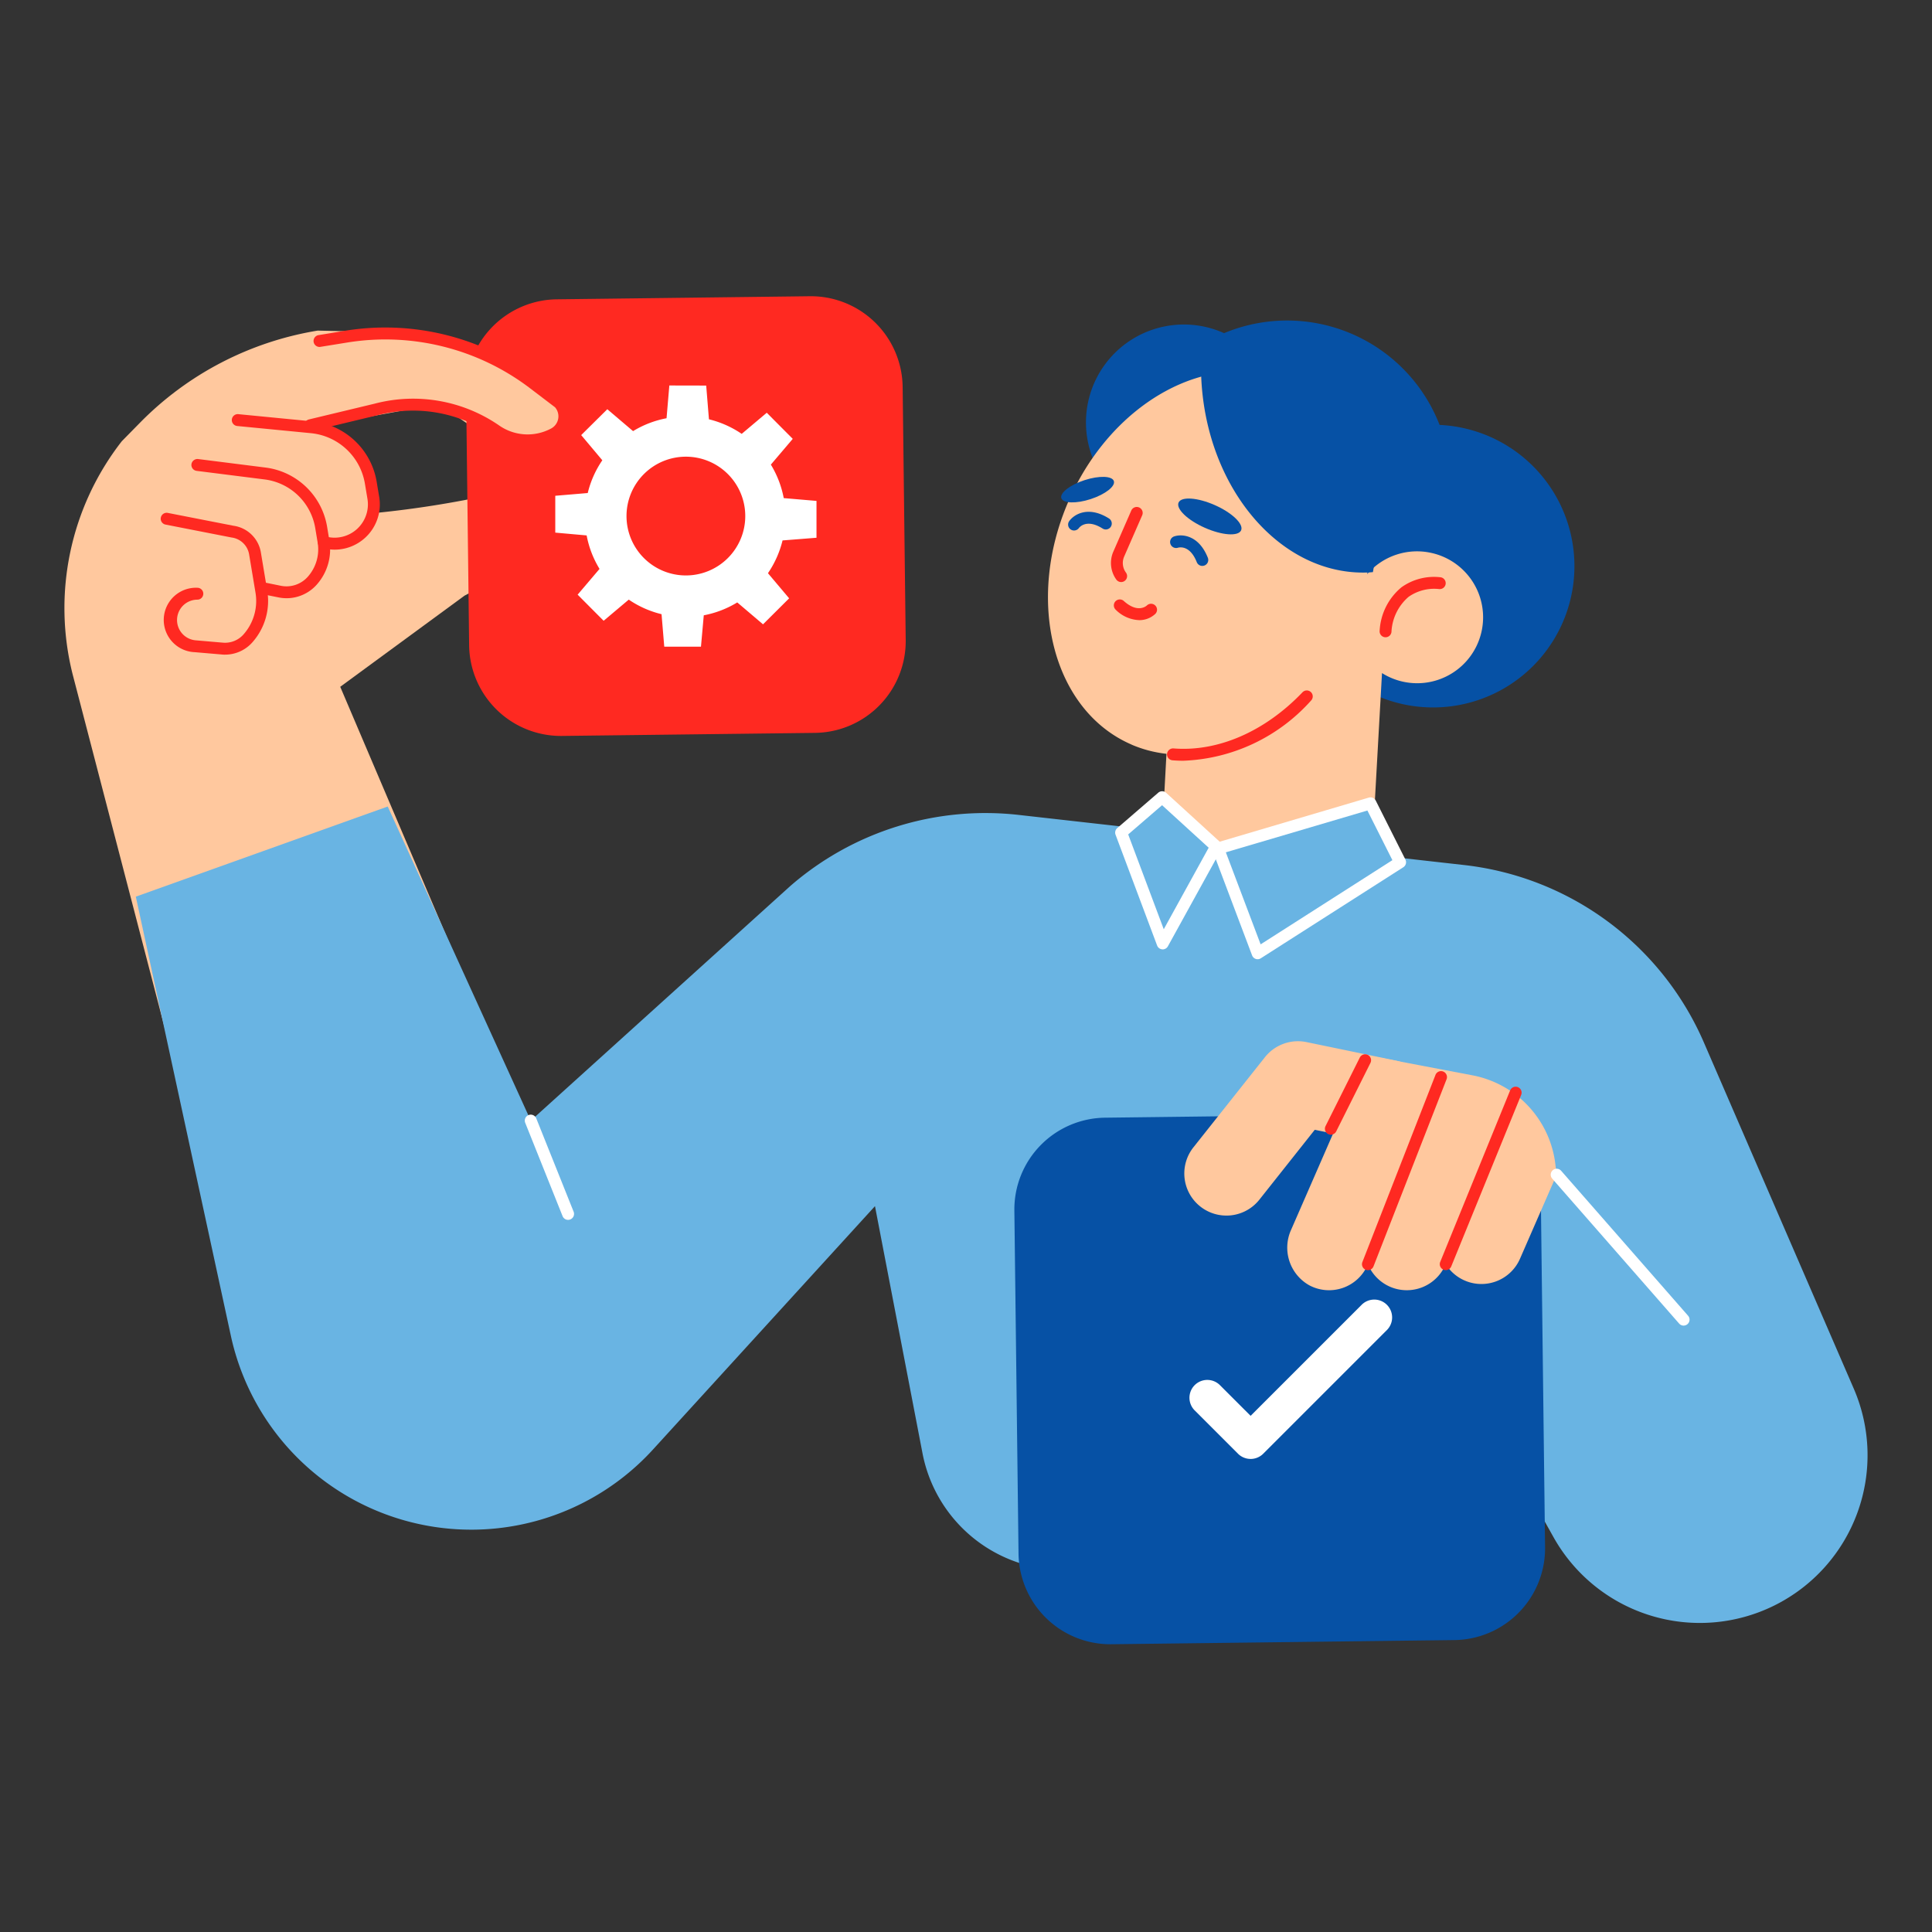 <svg xmlns="http://www.w3.org/2000/svg" xmlns:xlink="http://www.w3.org/1999/xlink" width="150" height="150" viewBox="0 0 150 150">
  <rect x="0" y="0" width="150" height="150" fill="#333333" stroke="none"/>
  <defs>
    <clipPath id="clip-path">
      <rect id="長方形_2654" data-name="長方形 2654" width="140" height="104.659" fill="none"/>
    </clipPath>
  </defs>
  <g id="グループ_5908" data-name="グループ 5908" transform="translate(-996 -2820)">
    <g id="グループ_5613" data-name="グループ 5613" transform="translate(1001 2843)">
      <g id="グループ_5612" data-name="グループ 5612" clip-path="url(#clip-path)">
        <path id="パス_5169" data-name="パス 5169" d="M39,10.826a.866.866,0,0,0-.1-.095L30.3,6.615a36.1,36.1,0,0,0-4.3-.7l-6.337-.141a25,25,0,0,0-13.82,7.178L4.494,14.325a.749.749,0,0,0-.06.067A21.068,21.068,0,0,0,.629,32.417l7.991,30.7a.82.82,0,0,0,.792.614l.066,0,22.9-1.817a.819.819,0,0,0,.688-1.138L21.416,33.429l9.65-7.077L36.3,23.58a2.77,2.77,0,0,0-1.065-5.208,6.866,6.866,0,0,0-2.008.122,79.408,79.408,0,0,1-9.041,1.435c0-.188-.069-1.513-.1-1.7l-1.9-3.6a10.217,10.217,0,0,0-2.2-1.5l9.079-1.66L33.032,14.2a5.134,5.134,0,0,0,5.355.306A2.354,2.354,0,0,0,39,10.826" transform="translate(0 -3.106)" fill="#ffc89e"/>
        <path id="パス_5170" data-name="パス 5170" d="M94.588,33.9l-19.637.238a7.129,7.129,0,0,1-7.216-7.042L67.5,7.454A7.13,7.13,0,0,1,74.539.239L94.177,0a7.13,7.13,0,0,1,7.216,7.042l.238,19.638A7.129,7.129,0,0,1,94.588,33.9" transform="translate(-36.312 0)" fill="#ff2921"/>
        <path id="パス_5171" data-name="パス 5171" d="M42.007,6.841,44.142,6.5a18.934,18.934,0,0,1,14.5,3.632l1.988,1.515a1.535,1.535,0,0,1-.4,2.4,4.336,4.336,0,0,1-4.5-.257,11.314,11.314,0,0,0-9.3-1.63L41.308,13.38Z" transform="translate(-22.223 -3.364)" fill="#ffc89e"/>
        <path id="パス_5172" data-name="パス 5172" d="M57.645,14.482a4.785,4.785,0,0,1-2.723-.852A10.845,10.845,0,0,0,46,12.066l-5.119,1.229a.462.462,0,0,1-.216-.9l5.109-1.226a11.758,11.758,0,0,1,9.675,1.7,3.858,3.858,0,0,0,4.023.23,1.072,1.072,0,0,0,.305-1.65L57.821,9.961A18.542,18.542,0,0,0,43.678,6.417l-2.135.345A.462.462,0,0,1,41.4,5.85L43.531,5.5A19.48,19.48,0,0,1,58.382,9.226L60.37,10.74a.58.58,0,0,1,.058.054,2,2,0,0,1-.523,3.121,4.794,4.794,0,0,1-2.26.568" transform="translate(-21.685 -2.829)" fill="#ff2921"/>
        <path id="パス_5173" data-name="パス 5173" d="M36.134,30.333a3.508,3.508,0,0,1-.815-.1l-.134-.032a.462.462,0,0,1,.216-.9l.134.032a2.588,2.588,0,0,0,3.152-2.944l-.2-1.194A4.715,4.715,0,0,0,34.3,21.29l-5.708-.556a.462.462,0,1,1,.089-.919l5.709.556A5.64,5.64,0,0,1,39.4,25.049l.2,1.194a3.514,3.514,0,0,1-3.463,4.09" transform="translate(-15.158 -10.658)" fill="#ff2921"/>
        <path id="パス_5174" data-name="パス 5174" d="M28.728,38.163a3.076,3.076,0,0,1-.608-.06l-1.229-.246a.462.462,0,1,1,.182-.906L28.3,37.2a2.209,2.209,0,0,0,2.075-.7,3.2,3.2,0,0,0,.768-2.661l-.183-1.1a4.565,4.565,0,0,0-3.955-3.8l-5.26-.664a.463.463,0,0,1-.4-.517.471.471,0,0,1,.517-.4l5.26.664a5.552,5.552,0,0,1,4.751,4.567l.182,1.1a4.115,4.115,0,0,1-.988,3.427,3.135,3.135,0,0,1-2.339,1.048" transform="translate(-11.481 -14.718)" fill="#ff2921"/>
        <path id="パス_5175" data-name="パス 5175" d="M21.207,47.411c-.079,0-.158,0-.238-.011l-2.129-.182a2.5,2.5,0,0,1,.212-5,.462.462,0,0,1,0,.924,1.581,1.581,0,0,0-.133,3.156l2.13.183a1.911,1.911,0,0,0,1.577-.629,3.916,3.916,0,0,0,.94-3.26l-.495-2.97a1.588,1.588,0,0,0-1.36-1.306l-5.11-1a.462.462,0,1,1,.177-.906l5.079.993a2.506,2.506,0,0,1,2.126,2.065l.495,2.97a4.834,4.834,0,0,1-1.161,4.025,2.831,2.831,0,0,1-2.109.947" transform="translate(-8.73 -19.584)" fill="#ff2921"/>
        <path id="パス_5176" data-name="パス 5176" d="M113.214,145.026H84.051a11.175,11.175,0,0,1-10.973-9.064l-3.69-19.187L52.156,135.666a19.1,19.1,0,0,1-32.778-8.83L12,92.747l19.559-7,11.107,24.388L62.824,91.911A23.088,23.088,0,0,1,80.547,86.4l34.583,3.891a23.1,23.1,0,0,1,18.613,13.774l11.636,26.874a13.021,13.021,0,0,1-23.31,11.536l-6.682-11.933Z" transform="translate(-6.455 -46.13)" fill="#69b4e3"/>
        <path id="パス_5177" data-name="パス 5177" d="M193.8,178.222l-26.624.323a7.129,7.129,0,0,1-7.215-7.042l-.323-26.624a7.129,7.129,0,0,1,7.042-7.215l26.624-.323a7.129,7.129,0,0,1,7.215,7.042l.323,26.624a7.129,7.129,0,0,1-7.042,7.215" transform="translate(-85.883 -73.887)" fill="#0651a5"/>
        <path id="パス_5178" data-name="パス 5178" d="M191.466,138.728a3.268,3.268,0,0,1-2.558-5.3l5.554-7a3.273,3.273,0,0,1,3.222-1.169l7,1.449a3.268,3.268,0,0,1-1.324,6.4l-5.032-1.041-4.3,5.425a3.262,3.262,0,0,1-2.562,1.237" transform="translate(-101.25 -67.351)" fill="#ffc89e"/>
        <path id="パス_5179" data-name="パス 5179" d="M211.752,127.575a3.332,3.332,0,0,0-.2.376l-5.743,13.163a3.352,3.352,0,0,0,1.409,4.309,3.264,3.264,0,0,0,4.529-1.578l.025-.057a3.265,3.265,0,0,0,6.011.057l.028-.063a3.266,3.266,0,0,0,5.768-.42l2.846-6.523c-.033-.274-.066-.548-.1-.817a7.989,7.989,0,0,0-6.437-6.9Z" transform="translate(-110.567 -68.634)" fill="#ffc89e"/>
        <path id="パス_5180" data-name="パス 5180" d="M218.518,145.67a.462.462,0,0,1-.431-.63l5.674-14.53a.462.462,0,0,1,.861.336l-5.673,14.53a.463.463,0,0,1-.431.294" transform="translate(-117.311 -70.054)" fill="#ff2921"/>
        <path id="パス_5181" data-name="パス 5181" d="M231.59,147.07a.457.457,0,0,1-.175-.034.462.462,0,0,1-.253-.6l5.429-13.317a.462.462,0,0,1,.856.349l-5.429,13.317a.461.461,0,0,1-.428.287" transform="translate(-124.344 -71.46)" fill="#ff2921"/>
        <path id="パス_5182" data-name="パス 5182" d="M260.09,158.8a.46.46,0,0,1-.348-.158l-9.854-11.253a.462.462,0,0,1,.695-.609l9.854,11.254a.462.462,0,0,1-.347.766" transform="translate(-134.375 -78.881)" fill="#fff"/>
        <path id="パス_5183" data-name="パス 5183" d="M178.253,14.153a12.7,12.7,0,1,0,15.047-9.8,12.7,12.7,0,0,0-15.047,9.8" transform="translate(-95.749 -2.194)" fill="#0651a5"/>
        <path id="パス_5184" data-name="パス 5184" d="M171.836,10.774a7.6,7.6,0,1,0,9-5.863,7.6,7.6,0,0,0-9,5.863" transform="translate(-92.357 -2.553)" fill="#0651a5"/>
        <path id="パス_5185" data-name="パス 5185" d="M206.488,30.3a10.973,10.973,0,1,0,13-8.469,10.973,10.973,0,0,0-13,8.469" transform="translate(-110.959 -11.615)" fill="#0651a5"/>
        <path id="パス_5186" data-name="パス 5186" d="M220.51,63.058a.483.483,0,0,1-.1-.01,5.573,5.573,0,0,1-3.523-2.414.462.462,0,1,1,.774-.5,4.642,4.642,0,0,0,2.939,2.014.462.462,0,0,1-.095.914" transform="translate(-116.645 -32.236)" fill="#0651a5"/>
        <path id="パス_5187" data-name="パス 5187" d="M171.777,41.6c-6.075-2.62-8.277-11.055-4.92-18.839s11-11.972,17.079-9.352c5.072,2.188,7.441,8.428,6.132,14.96a5.113,5.113,0,0,1,4.955-1.656,5.118,5.118,0,0,1-2.144,10.01,5.1,5.1,0,0,1-1.659-.675l-.772,13.837c.8.207-3.893,1.706-8.478.99-4.656-.727-9.2-3.671-7.753-3.585l.269-4.973a9.511,9.511,0,0,1-2.712-.714" transform="translate(-88.922 -6.791)" fill="#ffc89e"/>
        <path id="パス_5188" data-name="パス 5188" d="M221.471,51.842a.437.437,0,0,1-.055,0,.461.461,0,0,1-.4-.513,4.7,4.7,0,0,1,1.691-3.362,4.35,4.35,0,0,1,3.049-.779.462.462,0,0,1-.142.913,3.453,3.453,0,0,0-2.357.609,3.829,3.829,0,0,0-1.324,2.727.462.462,0,0,1-.458.408" transform="translate(-118.9 -25.368)" fill="#ff2921"/>
        <path id="パス_5189" data-name="パス 5189" d="M204.362,27.941c-.121.01-.241.022-.363.027-6.778.278-12.582-6.5-12.965-15.13,0-.1,0-.194-.007-.291a10.426,10.426,0,0,1,6.98.371c5.143,2.21,7.584,8.452,6.355,15.022" transform="translate(-102.77 -6.521)" fill="#0651a5"/>
        <path id="パス_5190" data-name="パス 5190" d="M186.578,71.708q-.431,0-.859-.035a.462.462,0,0,1-.423-.5.47.47,0,0,1,.5-.423c3.445.278,7.1-1.307,10.015-4.358a.462.462,0,0,1,.668.639,13.991,13.991,0,0,1-9.9,4.675" transform="translate(-99.686 -35.643)" fill="#ff2921"/>
        <path id="パス_5191" data-name="パス 5191" d="M171.6,30.678c.133.406-.672,1.033-1.8,1.4s-2.145.335-2.277-.071.672-1.034,1.8-1.4,2.144-.335,2.277.071" transform="translate(-90.12 -16.328)" fill="#0651a5"/>
        <path id="パス_5192" data-name="パス 5192" d="M192.051,36.463c-.216.484-1.477.393-2.818-.2s-2.253-1.473-2.037-1.958,1.477-.393,2.818.2,2.253,1.473,2.037,1.958" transform="translate(-100.692 -18.287)" fill="#0651a5"/>
        <path id="パス_5193" data-name="パス 5193" d="M176.663,41.257a.461.461,0,0,1-.375-.191,2.2,2.2,0,0,1-.234-2.166l1.389-3.18a.462.462,0,1,1,.846.37L176.9,39.27a1.259,1.259,0,0,0,.137,1.255.462.462,0,0,1-.374.733" transform="translate(-94.617 -19.067)" fill="#ff2921"/>
        <path id="パス_5194" data-name="パス 5194" d="M188.31,42.564a.462.462,0,0,1-.43-.292c-.538-1.36-1.375-1.148-1.469-1.119a.465.465,0,0,1-.578-.3.458.458,0,0,1,.286-.578c.6-.207,1.916-.123,2.621,1.656a.462.462,0,0,1-.43.632" transform="translate(-99.963 -21.626)" fill="#0651a5"/>
        <path id="パス_5195" data-name="パス 5195" d="M169.13,37.675a.46.46,0,0,1-.378-.722c.362-.519,1.474-1.232,3.092-.211a.462.462,0,0,1-.493.782c-1.237-.779-1.788-.115-1.847-.036a.468.468,0,0,1-.375.187" transform="translate(-90.742 -19.487)" fill="#0651a5"/>
        <path id="パス_5196" data-name="パス 5196" d="M178.3,52.542a2.721,2.721,0,0,1-1.823-.816.462.462,0,0,1,.62-.684c1.084.983,1.741.423,1.813.356a.464.464,0,0,1,.65.013.458.458,0,0,1,0,.645,1.812,1.812,0,0,1-1.26.487" transform="translate(-94.861 -27.395)" fill="#ff2921"/>
        <path id="パス_5197" data-name="パス 5197" d="M193.871,88.718l11.834-3.5,2.3,4.571-11.062,7.067Z" transform="translate(-104.3 -45.848)" fill="#69b4e3"/>
        <path id="パス_5198" data-name="パス 5198" d="M196.405,96.785a.462.462,0,0,1-.432-.3L192.9,88.343a.462.462,0,0,1,.3-.606l11.834-3.5a.464.464,0,0,1,.543.236l2.3,4.572a.462.462,0,0,1-.164.6l-11.062,7.067a.461.461,0,0,1-.249.073m-2.465-8.3,2.7,7.145,10.23-6.536-1.94-3.854Z" transform="translate(-103.762 -45.311)" fill="#fff"/>
        <path id="パス_5199" data-name="パス 5199" d="M184.952,88l-4.19-3.825-3.184,2.749,3.226,8.6Z" transform="translate(-95.534 -45.286)" fill="#69b4e3"/>
        <path id="パス_5200" data-name="パス 5200" d="M180.266,95.454h-.033a.463.463,0,0,1-.4-.3l-3.226-8.6a.463.463,0,0,1,.131-.512l3.184-2.749a.461.461,0,0,1,.613.009l4.19,3.825a.462.462,0,0,1,.093.564l-4.148,7.528a.462.462,0,0,1-.4.239m-2.681-8.926,2.761,7.362,3.488-6.33-3.619-3.3Z" transform="translate(-94.996 -44.748)" fill="#fff"/>
        <path id="パス_5201" data-name="パス 5201" d="M80.733,145.7a.462.462,0,0,1-.429-.291l-2.9-7.244a.462.462,0,0,1,.858-.343l2.9,7.244a.462.462,0,0,1-.258.6.455.455,0,0,1-.171.033" transform="translate(-41.626 -73.99)" fill="#fff"/>
        <path id="パス_5202" data-name="パス 5202" d="M102.77,26.816V23.955l-2.544-.217a7.761,7.761,0,0,0-1-2.6l1.7-2-2.018-2.028L96.963,18.75a7.782,7.782,0,0,0-2.544-1.131L94.206,15l-2.862-.006-.216,2.543a7.747,7.747,0,0,0-2.6,1l-2-1.7L84.5,18.846,86.141,20.8a7.724,7.724,0,0,0-1.132,2.544l-2.521.213v2.86l2.436.218a7.726,7.726,0,0,0,1,2.6l-1.7,2,2.019,2.027,1.951-1.643a7.723,7.723,0,0,0,2.545,1.131l.211,2.523H93.8l.218-2.436a7.767,7.767,0,0,0,2.6-1l2,1.7,2.028-2.018-1.645-1.951a7.788,7.788,0,0,0,1.133-2.544ZM92.629,29.742a4.61,4.61,0,1,1,4.61-4.61,4.61,4.61,0,0,1-4.61,4.61" transform="translate(-44.377 -8.065)" fill="#fff"/>
        <path id="パス_5203" data-name="パス 5203" d="M193.8,180.966h0a1.384,1.384,0,0,1-.98-.406l-3.372-3.372a1.386,1.386,0,0,1,1.96-1.96l2.392,2.392,8.631-8.63a1.386,1.386,0,0,1,1.96,1.96l-9.611,9.611a1.384,1.384,0,0,1-.98.406" transform="translate(-101.703 -90.695)" fill="#fff"/>
        <path id="パス_5204" data-name="パス 5204" d="M212.287,133.63a.462.462,0,0,1-.413-.669l2.659-5.318a.462.462,0,0,1,.827.413l-2.659,5.318a.461.461,0,0,1-.413.255" transform="translate(-113.959 -68.533)" fill="#ff2921"/>
      </g>
    </g>
    <rect id="長方形_2811" data-name="長方形 2811" width="150" height="150" transform="translate(996 2820)" fill="none" opacity="0.411"/>
  </g>
</svg>
